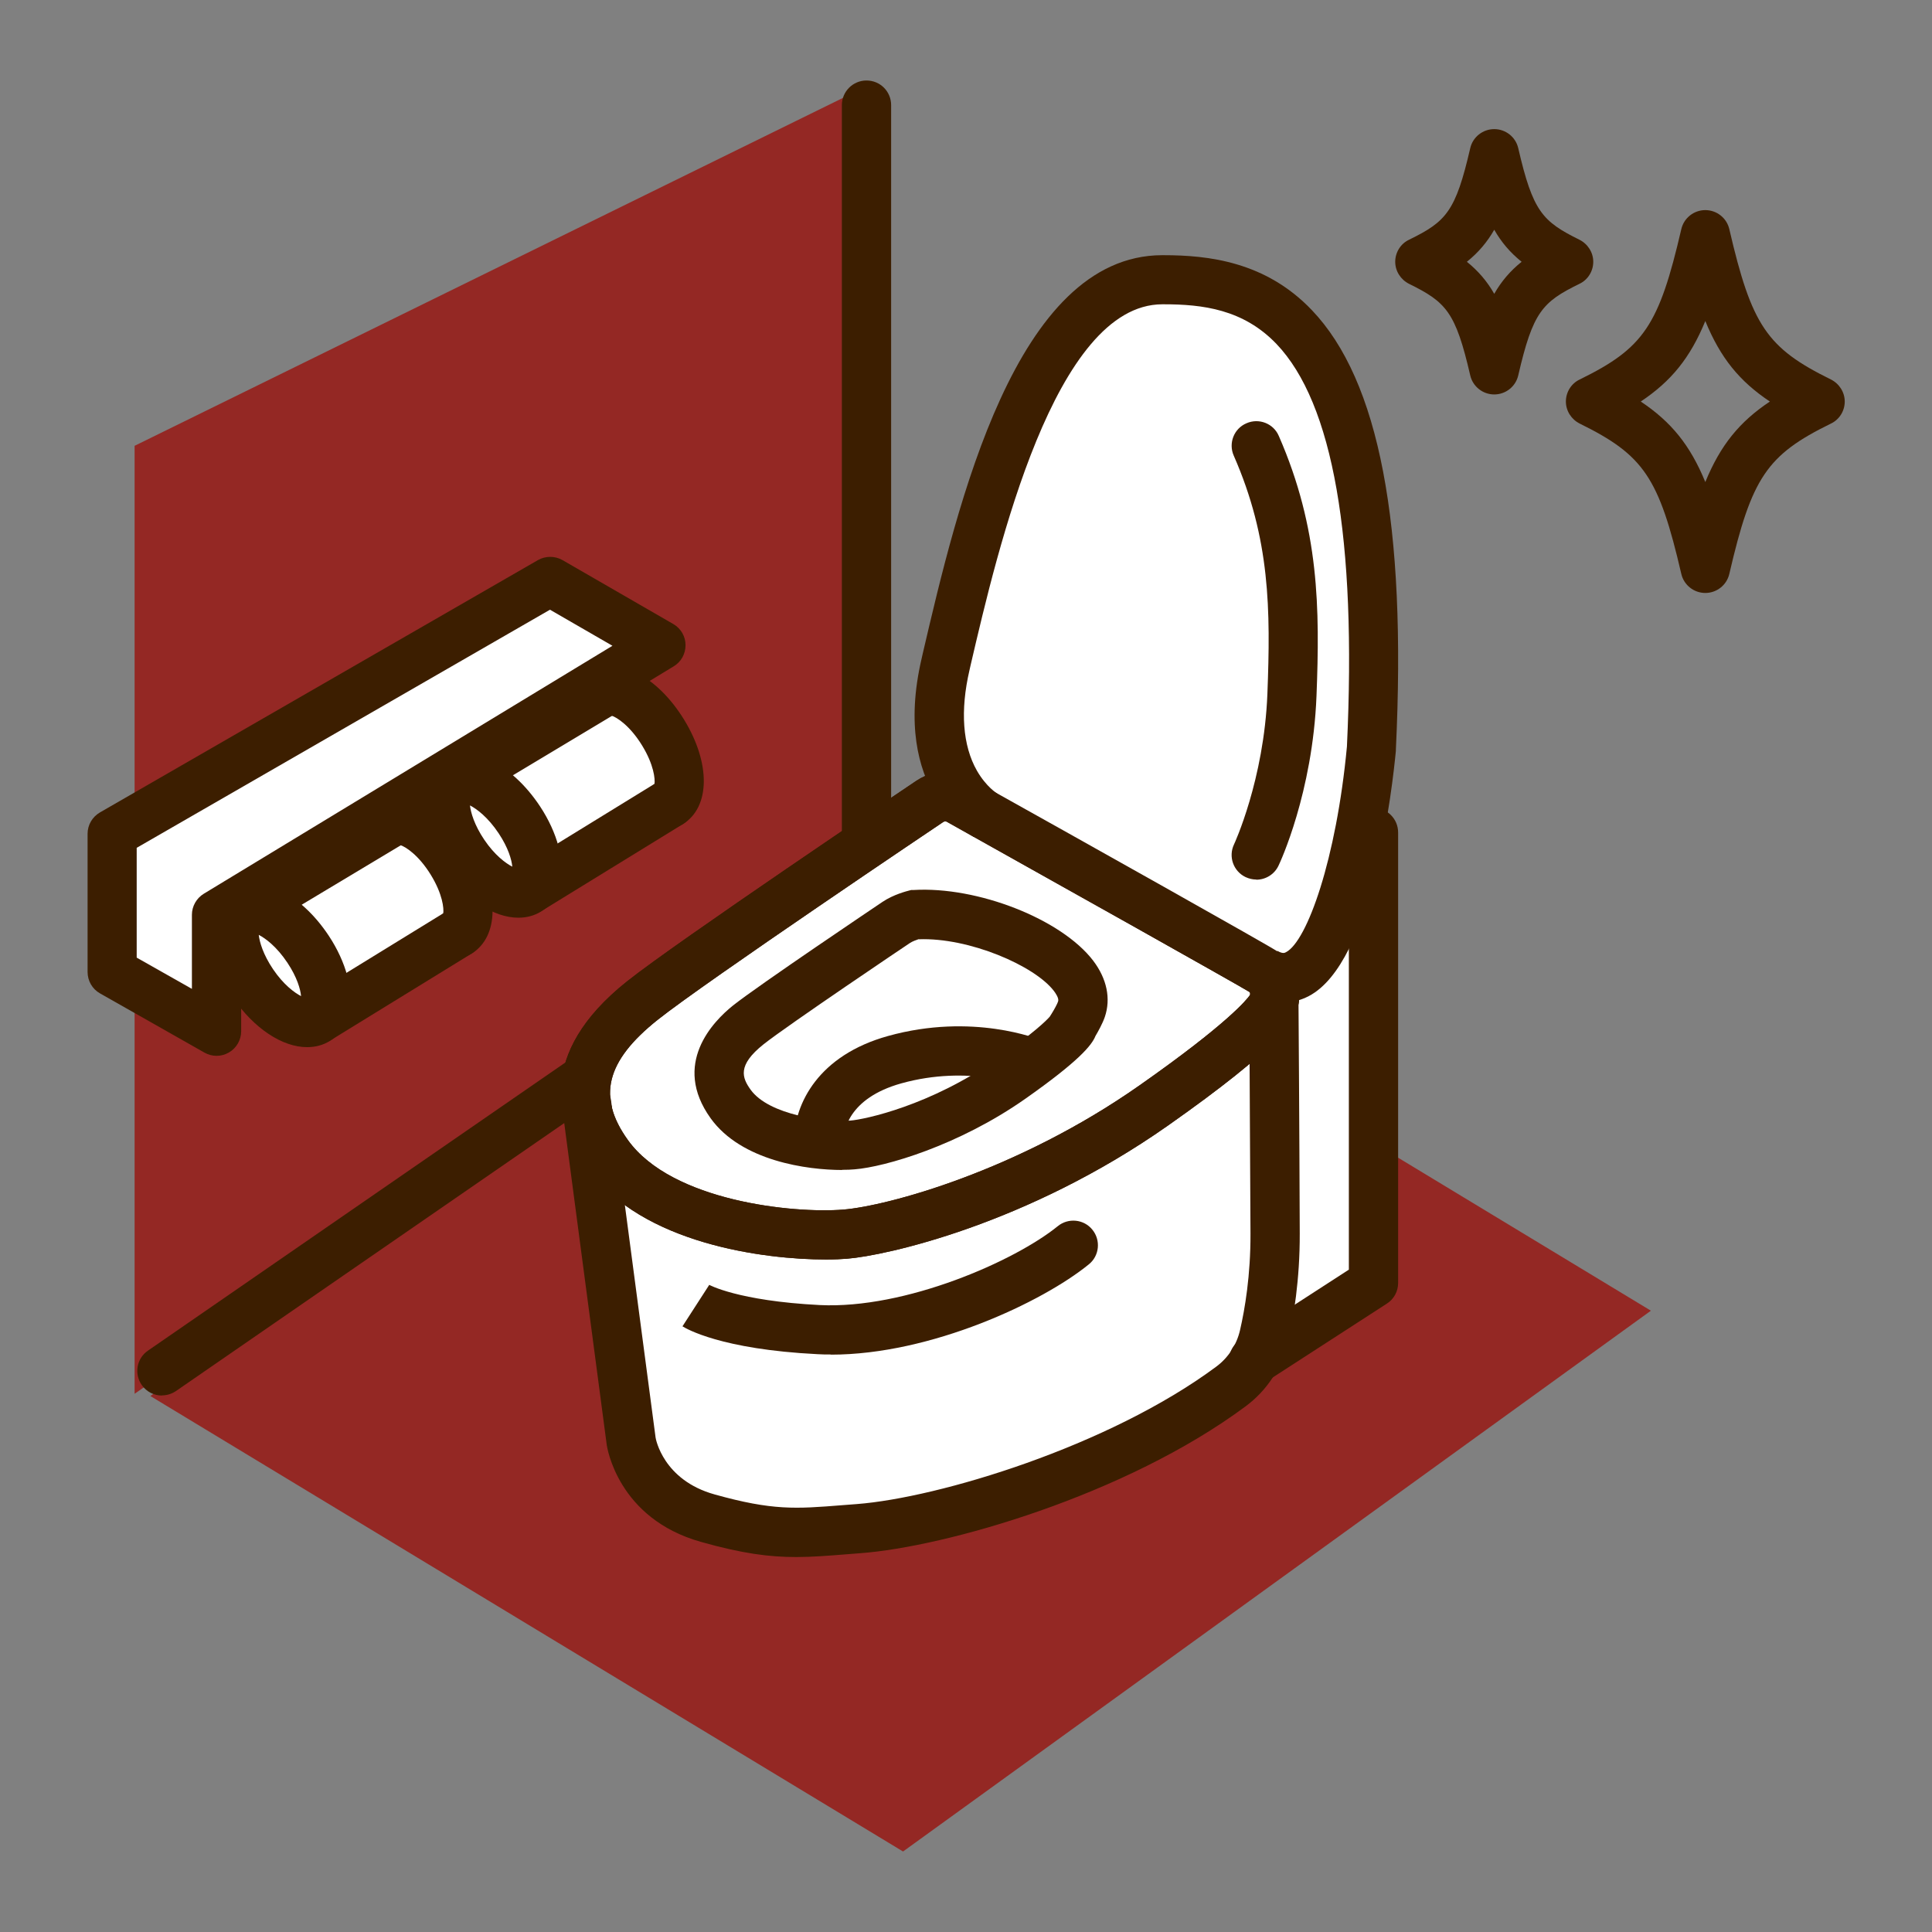 <?xml version="1.0" encoding="UTF-8"?><svg id="_レイヤー_1" xmlns="http://www.w3.org/2000/svg" viewBox="0 0 120 120"><rect x="0" y="0" width="120" height="120" fill="#808080" stroke="none"/><defs><style>.cls-1{fill:#fff;}.cls-2{fill:#942824;}.cls-3{fill:#3c1e00;}</style></defs><polygon class="cls-2" points="56.09 115 9.34 86.71 55.8 53.12 102.54 81.41 56.09 115"/><polygon class="cls-2" points="53.82 54.94 8.36 86.57 8.36 27.69 54.15 5.2 53.82 54.94"/><g><polygon class="cls-1" points="85.32 55 85.32 79.69 71.36 89.24 55.94 94.59 43.95 94.3 39.19 89.49 36.73 70.92 85.32 55"/><polygon class="cls-1" points="21.27 60.61 17.39 55.47 24.24 51.1 28.08 54.44 28.78 56.79 21.27 60.61"/><polygon class="cls-1" points="34.39 53.12 30.51 47.98 37.36 43.61 41.2 46.95 41.9 49.3 34.39 53.12"/><g><g><g><path class="cls-1" d="M15.11,56.56c.97-.58,2.78,.51,4.03,2.4s1.46,3.82,.53,4.39-2.71-.44-3.97-2.3c-1.28-1.89-1.55-3.91-.58-4.49Z"/><path class="cls-3" d="M19.07,65.04c-1.52,0-3.29-1.14-4.64-3.12-1.14-1.68-1.65-3.5-1.34-4.86,.17-.79,.6-1.42,1.24-1.8h0c1.74-1.04,4.3,.16,6.09,2.86,1.09,1.65,1.56,3.43,1.27,4.76-.17,.78-.59,1.4-1.21,1.78-.42,.26-.9,.38-1.4,.38Zm-3-6.98c.05,.45,.27,1.22,.89,2.14,.65,.96,1.33,1.46,1.74,1.67-.04-.43-.25-1.17-.84-2.06-.67-1.01-1.37-1.53-1.8-1.75Z"/></g><g><path class="cls-1" d="M24.24,51.09c.94-.56,2.66,.55,3.82,2.45,1.15,1.88,1.33,3.83,.43,4.39"/><path class="cls-3" d="M28.49,59.46c-.51,0-1.02-.26-1.3-.73-.41-.66-.25-1.51,.34-1.99,.05-.31-.04-1.21-.77-2.4-.76-1.24-1.59-1.76-1.9-1.85-.7,.31-1.53,.06-1.93-.61-.43-.72-.2-1.66,.53-2.1,1.74-1.04,4.23,.21,5.91,2.96,1.66,2.71,1.63,5.44-.08,6.49-.25,.15-.53,.23-.8,.23Zm-.8-2.83s0,0,0,0c0,0,0,0,0,0Z"/></g><g><line class="cls-1" x1="15.24" y1="56.5" x2="24.24" y2="51.1"/><path class="cls-3" d="M15.24,58.03c-.52,0-1.03-.27-1.31-.74-.43-.72-.2-1.66,.53-2.1l9-5.4c.72-.43,1.66-.2,2.1,.53,.43,.72,.2,1.66-.53,2.1l-9,5.4c-.25,.15-.52,.22-.79,.22Z"/></g><g><line class="cls-1" x1="19.79" y1="63.28" x2="28.49" y2="57.93"/><path class="cls-3" d="M19.79,64.81c-.51,0-1.02-.26-1.3-.73-.44-.72-.22-1.66,.5-2.1l8.7-5.35c.72-.44,1.66-.22,2.1,.5s.22,1.66-.5,2.1l-8.7,5.35c-.25,.15-.53,.23-.8,.23Z"/></g></g><g><g><path class="cls-1" d="M28.24,48.52c.97-.58,2.78,.51,4.03,2.4,1.23,1.86,1.46,3.82,.53,4.39s-2.71-.44-3.97-2.3-1.55-3.91-.58-4.49Z"/><path class="cls-3" d="M32.19,57c-1.52,0-3.29-1.14-4.64-3.12-1.14-1.68-1.65-3.5-1.34-4.86,.17-.79,.6-1.42,1.24-1.8h0c1.74-1.04,4.3,.16,6.09,2.86,1.09,1.65,1.56,3.43,1.27,4.76-.17,.78-.59,1.4-1.21,1.78-.42,.26-.9,.38-1.4,.38Zm-3-6.98c.05,.45,.27,1.22,.89,2.14,.65,.96,1.33,1.46,1.74,1.67-.04-.43-.25-1.17-.84-2.06-.67-1.01-1.37-1.53-1.8-1.75Zm-.96-1.49h0Z"/></g><g><path class="cls-1" d="M37.36,43.05c.94-.56,2.66,.55,3.82,2.45,1.15,1.88,1.33,3.83,.43,4.39"/><path class="cls-3" d="M41.61,51.42c-.51,0-1.02-.26-1.3-.73-.41-.66-.25-1.51,.34-1.99,.05-.31-.04-1.21-.77-2.4-.76-1.24-1.59-1.76-1.9-1.85-.7,.31-1.53,.06-1.93-.61-.43-.72-.2-1.66,.53-2.1,1.74-1.04,4.22,.21,5.91,2.96,1.66,2.71,1.63,5.44-.08,6.49-.25,.15-.53,.23-.8,.23Zm-.8-2.83s0,0,0,0c0,0,0,0,0,0Z"/></g><g><line class="cls-1" x1="28.36" y1="48.46" x2="37.36" y2="43.06"/><path class="cls-3" d="M28.36,49.99c-.52,0-1.03-.27-1.31-.74-.43-.72-.2-1.66,.53-2.1l9-5.4c.72-.43,1.66-.2,2.1,.53,.43,.72,.2,1.66-.53,2.1l-9,5.4c-.25,.15-.52,.22-.79,.22Z"/></g><g><line class="cls-1" x1="32.91" y1="55.24" x2="41.61" y2="49.89"/><path class="cls-3" d="M32.91,56.77c-.51,0-1.02-.26-1.3-.73-.44-.72-.22-1.66,.5-2.1l8.7-5.35c.72-.44,1.66-.22,2.1,.5,.44,.72,.22,1.66-.5,2.1l-8.7,5.35c-.25,.15-.53,.23-.8,.23Z"/></g></g><g><polygon class="cls-1" points="6.96 51.79 34.16 36.12 41.03 40.09 13.45 56.83 13.45 64.05 6.96 60.37 6.96 51.79"/><path class="cls-3" d="M13.45,65.58c-.26,0-.52-.07-.75-.2l-6.49-3.68c-.48-.27-.77-.78-.77-1.33v-8.58c0-.55,.29-1.05,.77-1.33l27.2-15.67c.47-.27,1.06-.27,1.53,0l6.88,3.97c.47,.27,.76,.77,.76,1.31,0,.54-.27,1.04-.74,1.32L14.98,57.69v6.36c0,.54-.29,1.05-.76,1.32-.24,.14-.5,.21-.77,.21Zm-4.96-6.1l3.43,1.94v-4.6c0-.53,.28-1.03,.74-1.31l25.38-15.4-3.88-2.24-25.67,14.79v6.81Z"/></g></g><path class="cls-3" d="M10.06,86.68c-.49,0-.96-.23-1.26-.66-.48-.7-.31-1.65,.39-2.13l43.1-29.75V6.53c0-.84,.68-1.53,1.53-1.53s1.53,.68,1.53,1.53V54.94c0,.5-.25,.97-.66,1.26L10.93,86.4c-.27,.18-.57,.27-.87,.27Z"/><g><g><path class="cls-1" d="M57.76,49.77s-14.82,9.95-17.87,12.38c-2.31,1.84-5.33,5.09-2.13,9.54,3.39,4.72,12.15,5.16,14.73,4.96s11.07-2.31,19.15-7.99c7.29-5.12,7.43-6.34,7.43-6.34,0,0,.46-1.22-.6-1.98-.48-.34-18.8-10.58-18.8-10.58,0,0-.94-.65-1.91,0Z"/><path class="cls-3" d="M51.3,78.23c-3.8,0-11.42-.96-14.78-5.64-2.02-2.82-3.24-7.12,2.42-11.63,3.06-2.44,17.36-12.05,17.97-12.46h0c1.4-.94,2.86-.49,3.56-.04,6.88,3.84,18.42,10.31,18.9,10.65,1.31,.94,1.54,2.48,1.2,3.59-.15,.66-1.02,2.29-8.04,7.22-8.74,6.14-17.52,8.07-19.91,8.26-.35,.03-.8,.05-1.31,.05Zm7.31-27.19h0c-.15,.1-14.81,9.95-17.77,12.31-3.21,2.56-3.76,4.79-1.84,7.46,2.74,3.82,10.33,4.57,13.37,4.32,2.73-.22,10.82-2.39,18.4-7.71,5.49-3.85,6.68-5.34,6.87-5.62,.02-.11,0-.16-.04-.19-.85-.52-11.59-6.54-18.67-10.5l-.12-.07c-.11-.05-.16-.01-.19,0Z"/></g><g><path class="cls-1" d="M61.22,50.63s-4.16-2.25-2.49-9.38c1.95-8.35,5.47-23.87,13.46-23.89,6.41-.02,14.28,2.11,13,29.11,0,0-1.55,16.76-6.59,13.92"/><path class="cls-3" d="M79.71,62.24c-.63,0-1.26-.17-1.87-.52l1.5-2.66c.33,.19,.45,.13,.54,.08,1.31-.69,3.12-5.76,3.78-12.77,.61-12.92-.86-21.33-4.38-25.01-2.06-2.15-4.58-2.46-7.01-2.46h-.08c-6.68,.02-10.21,15.14-11.9,22.4l-.07,.31c-.59,2.53-.43,4.7,.46,6.26,.58,1.01,1.26,1.42,1.27,1.43l-1.45,2.69c-.21-.11-5.16-2.89-3.26-11.07l.07-.31c2.16-9.25,5.77-24.74,14.87-24.76h.08c2.8,0,6.35,.4,9.22,3.41,4.18,4.37,5.89,13.3,5.22,27.31v.07c-.21,2.18-1.41,13.14-5.41,15.23-.5,.26-1.04,.4-1.59,.4Z"/></g><g><path class="cls-1" d="M55.67,57.29s-7.62,5.12-9.19,6.37c-1.19,.95-2.74,2.62-1.1,4.91,1.74,2.43,6.25,2.65,7.57,2.55s5.69-1.19,9.85-4.11c3.75-2.63,3.82-3.26,3.82-3.26,0,0,.41-.66,.55-1.07,.99-2.88-5.83-6.15-10.35-5.87,0,0-.66,.15-1.16,.49Z"/><path class="cls-3" d="M52.31,72.67c-2.16,0-6.26-.55-8.17-3.21-2.43-3.38,.16-6.02,1.38-7,1.6-1.27,8.98-6.23,9.29-6.44,.7-.47,1.52-.67,1.67-.71l.12-.03h.13c3.99-.24,9.2,1.81,11.17,4.39,.85,1.12,1.11,2.36,.72,3.5-.14,.41-.41,.89-.58,1.18-.23,.58-1.06,1.58-4.36,3.9-4.13,2.9-8.7,4.23-10.6,4.38-.21,.02-.47,.03-.77,.03Zm4.76-14.34c-.15,.05-.4,.14-.55,.24h0c-.08,.05-7.59,5.1-9.09,6.29-1.66,1.32-1.33,2.09-.81,2.82,1.14,1.59,4.67,2.04,6.21,1.92,.87-.07,4.95-.92,9.09-3.83,2.31-1.62,3.07-2.38,3.28-2.62l.12-.19c.15-.24,.36-.62,.4-.76,.07-.19-.16-.52-.26-.65-1.2-1.57-5.27-3.33-8.4-3.21Z"/></g><path class="cls-3" d="M51.3,78.23c-3.8,0-11.42-.96-14.78-5.64-2.02-2.82-3.24-7.12,2.42-11.63,3.06-2.44,17.36-12.05,17.97-12.46h0c1.4-.94,2.86-.49,3.56-.04,6.88,3.84,18.42,10.31,18.9,10.65,1.31,.94,1.54,2.48,1.2,3.59-.15,.66-1.02,2.29-8.04,7.22-8.74,6.14-17.52,8.07-19.91,8.26-.35,.03-.8,.05-1.31,.05Zm7.31-27.19h0c-.15,.1-14.81,9.95-17.77,12.31-3.21,2.56-3.76,4.79-1.84,7.46,2.74,3.82,10.33,4.57,13.37,4.32,2.73-.22,10.82-2.39,18.4-7.71,5.49-3.85,6.68-5.34,6.87-5.62,.02-.11,0-.16-.04-.19-.85-.52-11.59-6.54-18.67-10.5l-.12-.07c-.11-.05-.16-.01-.19,0Z"/><path class="cls-3" d="M51.61,84.13c-.28,0-.56,0-.84-.02-6-.3-8.16-1.59-8.38-1.73l1.66-2.57-.03-.02s1.79,1.01,6.9,1.27c5.31,.26,12.11-2.73,14.78-4.9,.65-.53,1.62-.44,2.15,.22,.53,.65,.44,1.62-.22,2.15-2.87,2.34-9.79,5.61-16.02,5.61Z"/><path class="cls-3" d="M78.03,54.63c-.22,0-.44-.05-.66-.15-.76-.36-1.09-1.27-.72-2.04h0s1.86-3.99,2.07-9.34c.2-5.22,.18-9.63-2.09-14.8-.34-.77,.01-1.68,.79-2.01,.77-.34,1.68,.01,2.01,.79,2.52,5.76,2.55,10.72,2.34,16.15-.24,6.01-2.27,10.36-2.36,10.54-.26,.55-.81,.87-1.38,.87Z"/><path class="cls-3" d="M49.44,96.71c-1.64,0-3.32-.21-5.9-.94-5.17-1.45-5.84-5.88-5.86-6.07l-2.77-20.97c-.11-.84,.48-1.61,1.32-1.72,.84-.11,1.61,.48,1.72,1.32l2.77,20.96c.01,.08,.47,2.64,3.66,3.53,3.61,1.01,5.05,.9,7.93,.67,.29-.02,.59-.05,.91-.07,5.06-.39,15.64-3.57,22.33-8.54,.74-.55,1.26-1.35,1.47-2.26,.3-1.3,.66-3.4,.65-6-.03-6.57-.08-14.67-.08-14.67l3.06-.02s.06,8.11,.08,14.68c.01,2.89-.39,5.24-.72,6.7-.37,1.61-1.31,3.05-2.63,4.03-7.48,5.56-18.69,8.74-23.92,9.13-.31,.02-.61,.05-.89,.07-1.14,.09-2.11,.17-3.09,.17Z"/><path class="cls-3" d="M77.87,86.04c-.5,0-.99-.25-1.29-.7-.46-.71-.26-1.66,.45-2.11l6.75-4.37v-27.15c0-.84,.68-1.53,1.53-1.53s1.53,.68,1.53,1.53v27.98c0,.52-.26,1-.7,1.28l-7.45,4.82c-.26,.17-.54,.25-.83,.25Z"/><path class="cls-3" d="M52.37,70.96l-3.06-.08,1.53,.04-1.53-.03c.02-2.38,1.56-5.35,5.84-6.54,5.27-1.47,9.37,.2,9.54,.27l-1.17,2.82s-3.34-1.32-7.54-.15c-3.32,.93-3.6,2.99-3.6,3.61v.05Z"/></g></g><g><path class="cls-3" d="M91.32,23.32c-.91-3.94-1.49-4.55-3.8-5.69-.52-.26-.86-.79-.86-1.37,0-.58,.33-1.12,.86-1.37,2.31-1.13,2.89-1.75,3.8-5.69,.16-.69,.78-1.18,1.49-1.18h0c.71,0,1.33,.49,1.49,1.18,.91,3.94,1.5,4.55,3.8,5.69,.52,.26,.86,.79,.86,1.37s-.33,1.12-.86,1.37c-2.31,1.13-2.89,1.75-3.8,5.69-.16,.69-.78,1.18-1.49,1.18s-1.33-.49-1.49-1.18Zm1.49-9.05c-.44,.77-.98,1.41-1.7,1.99,.72,.58,1.26,1.22,1.7,1.99,.44-.77,.98-1.41,1.7-1.99-.72-.58-1.26-1.22-1.7-1.99Z"/><path class="cls-3" d="M104.43,35.65c-1.39-5.99-2.33-7.38-6.31-9.34-.52-.26-.86-.79-.86-1.37s.33-1.12,.86-1.37c3.98-1.95,4.92-3.35,6.31-9.34,.16-.69,.78-1.18,1.49-1.18h0c.71,0,1.33,.49,1.49,1.18,1.39,5.99,2.33,7.38,6.31,9.34,.52,.26,.86,.79,.86,1.37s-.33,1.12-.86,1.37c-3.98,1.95-4.92,3.35-6.31,9.34-.16,.69-.78,1.18-1.49,1.18s-1.33-.49-1.49-1.18Zm1.49-15.71c-.94,2.29-2.12,3.74-4.01,5,1.89,1.26,3.07,2.71,4.01,5,.94-2.29,2.12-3.74,4.01-5-1.89-1.26-3.07-2.71-4.01-5Z"/></g></svg>
